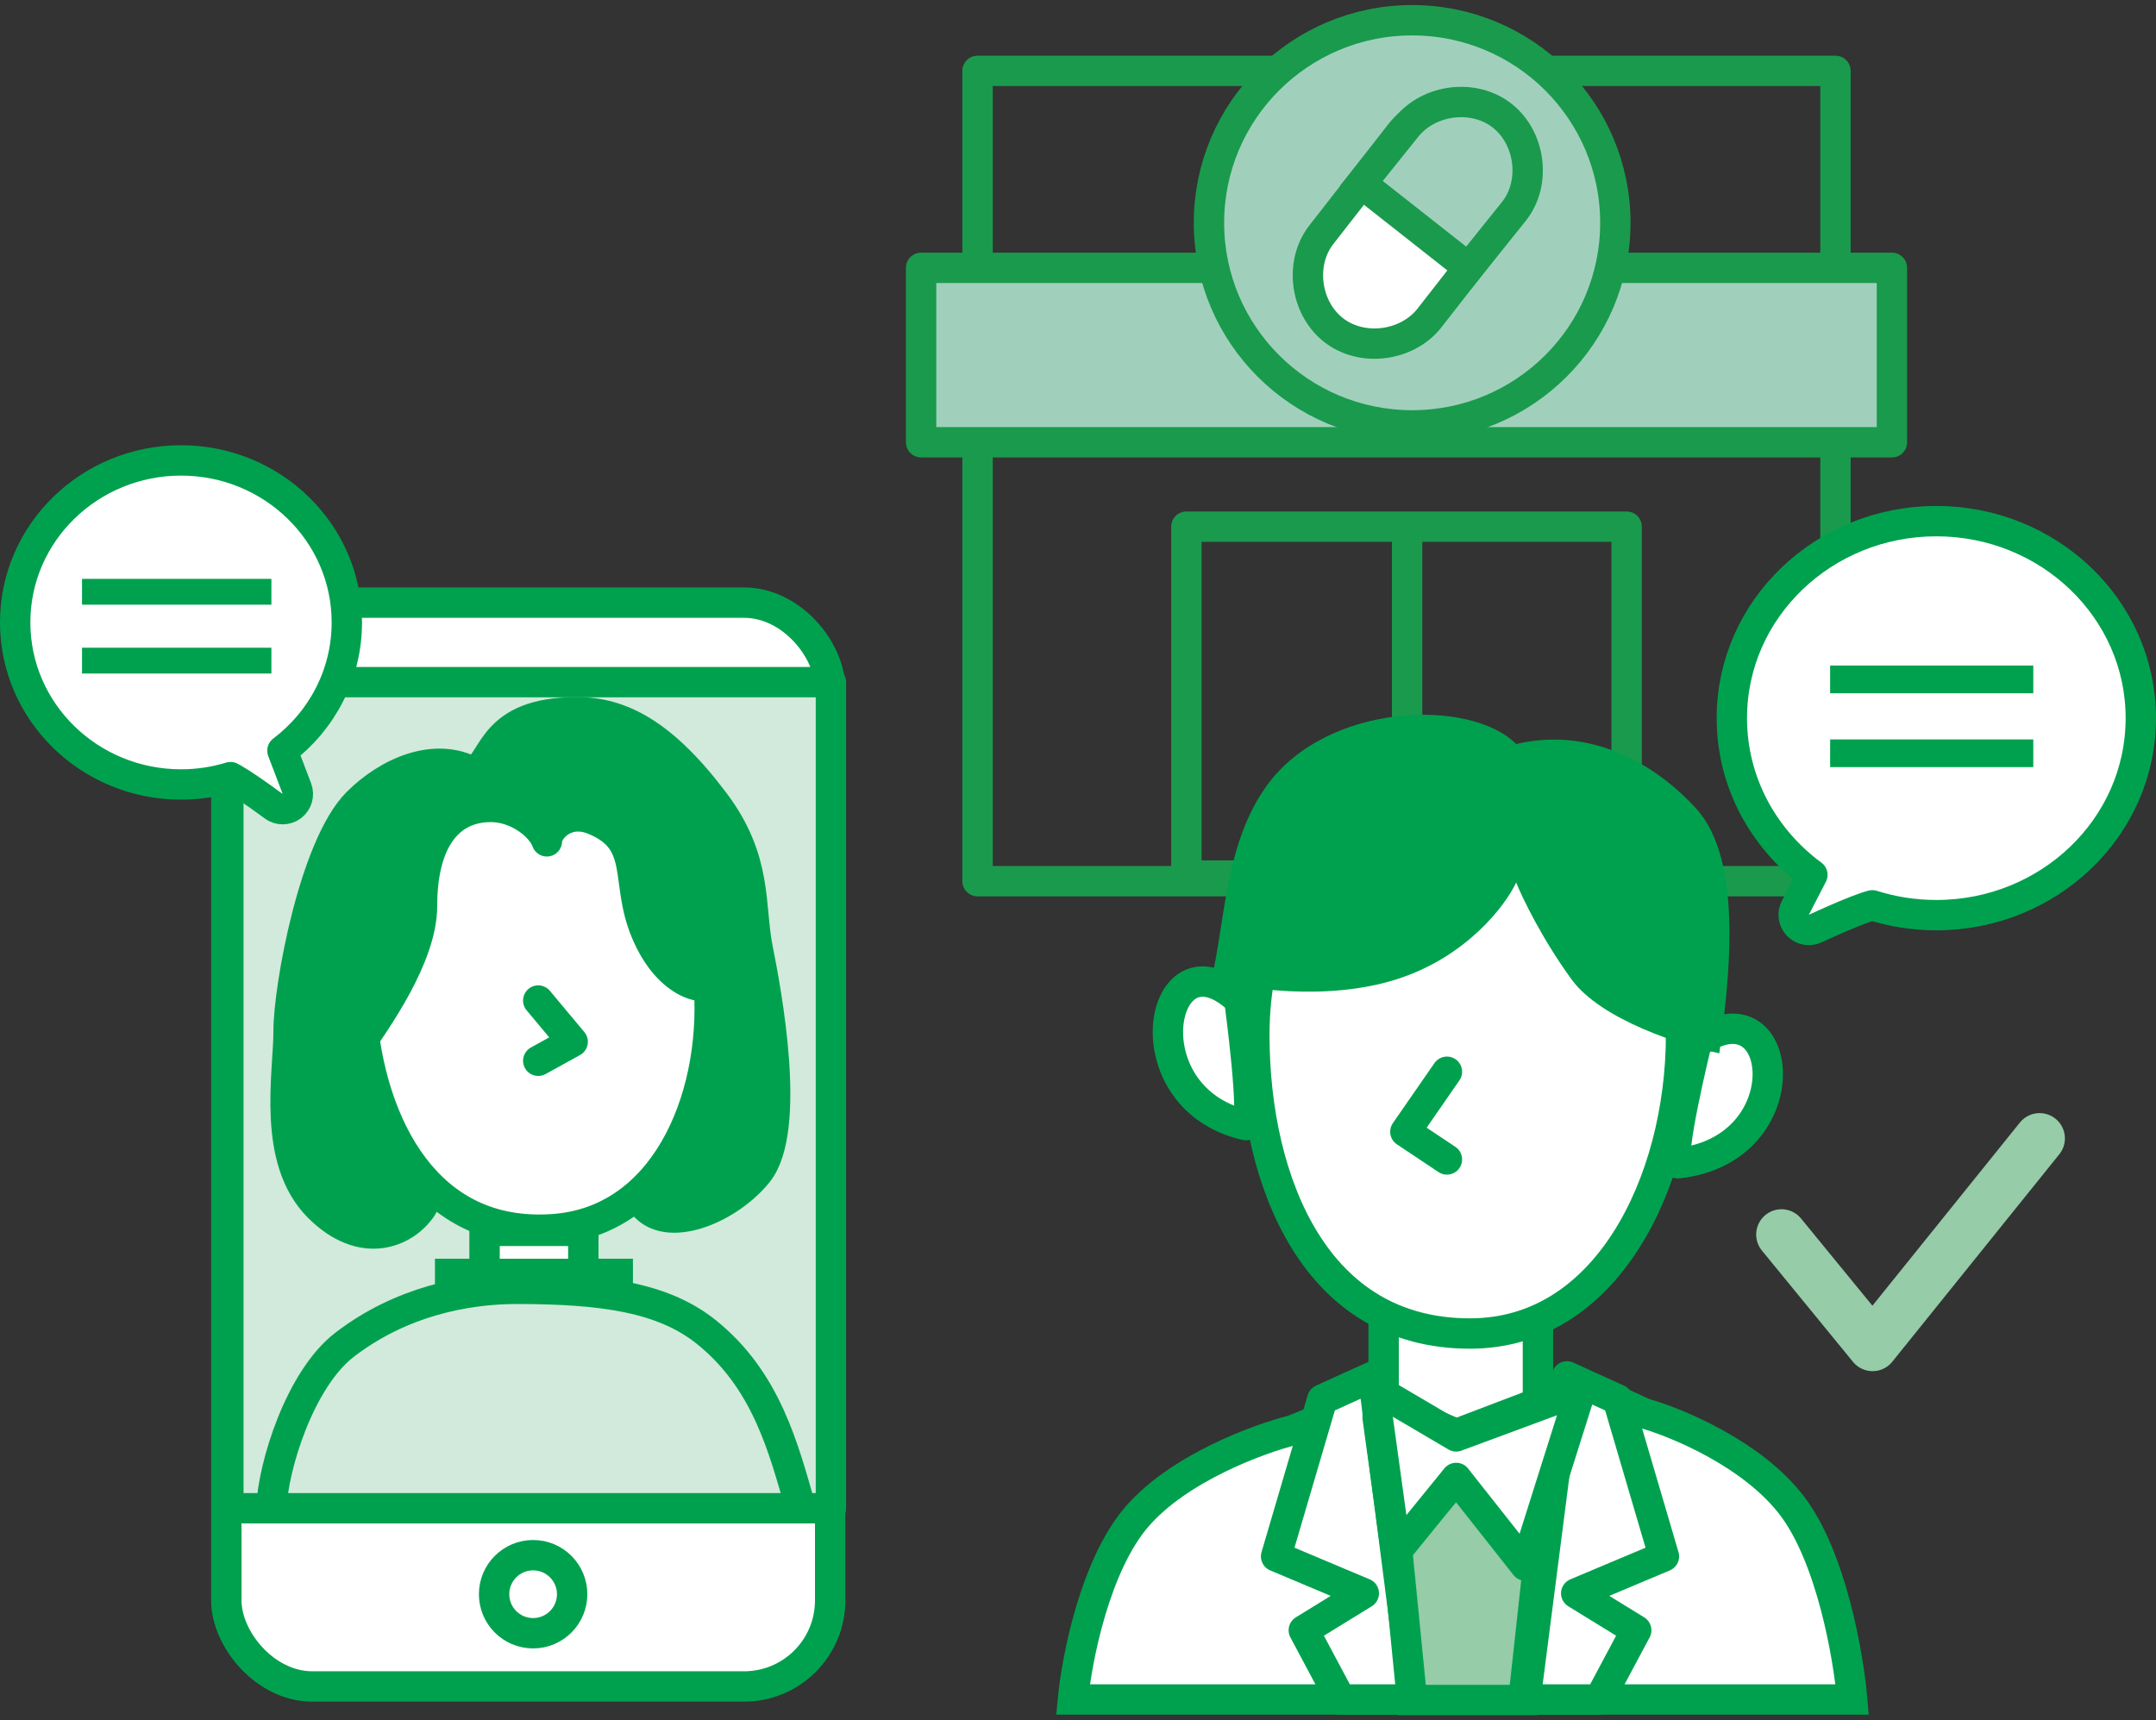 <svg width="213" height="170" viewBox="0 0 213 170" fill="none" xmlns="http://www.w3.org/2000/svg">
<rect x="0" y="0" width="213" height="170" fill="#333333" stroke="none"/>
<path d="M181.334 7.005H96.576V87.08H181.334V7.005Z" stroke="#1A9A4D" stroke-width="3" stroke-miterlimit="10" stroke-linejoin="round"/>
<path d="M186.91 26.468H91V43.706H186.91V26.468Z" fill="#A0D0BC" stroke="#1A9A4D" stroke-width="3" stroke-miterlimit="10" stroke-linejoin="round"/>
<path d="M160.702 52.047H117.208V86.524H160.702V52.047Z" stroke="#1A9A4D" stroke-width="3" stroke-miterlimit="10" stroke-linejoin="round"/>
<path d="M139.014 51.826L139.014 86.251" stroke="#1A9A4D" stroke-width="3" stroke-miterlimit="10" stroke-linejoin="round"/>
<path d="M139.513 42.038C150.599 42.038 159.587 33.075 159.587 22.019C159.587 10.963 150.599 2 139.513 2C128.426 2 119.438 10.963 119.438 22.019C119.438 33.075 128.426 42.038 139.513 42.038Z" fill="#A0D0BC" stroke="#1A9A4D" stroke-width="3" stroke-miterlimit="10"/>
<path d="M131.706 32.584C128.918 30.36 128.36 25.911 130.591 23.131L138.397 13.121C140.628 10.341 145.089 9.785 147.877 12.009C150.665 14.233 151.223 18.682 148.992 21.463L141.185 31.472C138.955 34.252 134.494 34.809 131.706 32.584Z" fill="white" stroke="#1A9A4D" stroke-width="3" stroke-miterlimit="10"/>
<path d="M145.089 26.468L149.55 20.907C151.78 18.126 151.223 13.678 148.435 11.453C145.646 9.229 141.186 9.785 138.955 12.566L134.494 18.126L145.089 26.468Z" fill="#A0D0BC" stroke="#1A9A4D" stroke-width="3" stroke-miterlimit="10"/>
<rect x="22.359" y="59.555" width="59.656" height="107.104" rx="8.5" fill="white" stroke="#00A14E" stroke-width="3" stroke-linecap="round" stroke-linejoin="round"/>
<rect x="22.561" y="67.41" width="59.53" height="81.641" fill="#D1EADB" stroke="#00A14E" stroke-width="3" stroke-linecap="round" stroke-linejoin="round"/>
<ellipse cx="52.669" cy="157.543" rx="3.856" ry="3.857" fill="white" stroke="#00A14E" stroke-width="3"/>
<rect x="47.872" y="121.637" width="9.756" height="5.504" fill="white" stroke="#00A14E" stroke-width="3"/>
<path d="M70.043 97.493C70.424 103.182 69.269 109.065 66.642 113.573C64.037 118.045 60.031 121.112 54.591 121.476C48.347 121.894 43.897 119.349 40.851 115.318C37.755 111.221 36.085 105.536 35.701 99.794C34.947 88.546 41.915 79.306 51.721 78.649C61.492 77.994 69.286 86.203 70.043 97.493Z" fill="white" stroke="#00A14E" stroke-width="3"/>
<path d="M53.175 98.876L56.577 102.949L53.175 104.829" stroke="#00A14E" stroke-width="3" stroke-linecap="round" stroke-linejoin="round"/>
<rect x="42.97" y="124.389" width="19.56" height="5.103" fill="#00A14E"/>
<path d="M34.041 132.893C29.618 136.295 26.954 144.941 26.812 149.051H79.113C77.412 143.098 75.712 136.38 69.759 131.617C65.506 128.216 59.553 127.365 51.049 127.365C45.947 127.365 39.568 128.641 34.041 132.893Z" fill="#D1EADB" stroke="#00A14E" stroke-width="3"/>
<path d="M48.498 79.742C51.089 79.742 53.459 81.584 54.026 83.143C54.026 82.009 55.877 79.84 58.703 81.017C63.806 83.143 61.68 86.97 63.806 92.073C65.932 97.175 69.475 98.026 70.609 97.175C71.176 100.293 70.609 99.811 70.609 103.553C70.609 107.295 66.073 115.601 63.806 119.286C66.357 121.838 72.14 119.286 74.861 115.885C78.263 111.632 75.712 98.026 74.861 93.773C74.011 89.521 74.886 85.019 70.609 79.316C65.507 72.513 61.339 70.387 57.002 70.387C48.498 70.387 48.923 75.206 46.797 76.34C42.97 74.214 38.293 76.34 35.316 79.316C31.043 83.59 28.513 97.6 28.513 101.853C28.513 106.105 26.812 114.609 31.489 119.286C35.794 123.591 39.994 121.838 41.694 119.286C42.507 118.068 39.568 114.609 38.293 111.632C37.272 109.251 35.458 105.254 35.316 103.553C37.017 101.002 41.694 94.624 41.694 89.521C41.694 83.143 44.246 79.742 48.498 79.742Z" fill="#00A14E" stroke="#00A14E" stroke-width="3" stroke-linecap="round" stroke-linejoin="round"/>
<path d="M27.029 79.667C27.029 79.667 27.029 79.667 27.029 79.667C27.564 80.067 28.298 80.065 28.831 79.663C29.364 79.262 29.568 78.556 29.33 77.932L27.901 74.181C31.762 71.26 34.265 66.677 34.265 61.511C34.265 52.633 26.894 45.5 17.883 45.5C8.871 45.5 1.5 52.633 1.5 61.511C1.5 70.39 8.871 77.523 17.883 77.523C19.583 77.523 21.226 77.269 22.772 76.797C22.852 76.838 22.948 76.89 23.06 76.954C23.522 77.218 24.113 77.602 24.714 78.012C25.308 78.418 25.888 78.832 26.321 79.146C26.537 79.303 26.715 79.434 26.839 79.525C26.9 79.571 26.949 79.607 26.981 79.631L27.018 79.658L27.027 79.665L27.029 79.666L27.029 79.667Z" fill="white" stroke="#00A14E" stroke-width="3" stroke-linecap="round" stroke-linejoin="round"/>
<rect x="8.103" y="57.205" width="18.709" height="2.551" fill="#00A14E"/>
<rect x="8.103" y="64.008" width="18.709" height="2.551" fill="#00A14E"/>
<path d="M112.293 149.917C116.412 145.109 124.308 142.189 127.74 141.331L134.033 138.755L139.755 167.948H106C106.381 163.941 108.174 154.725 112.293 149.917Z" fill="white" stroke="#00A14E" stroke-width="3"/>
<path d="M177.032 148.79C173.136 143.681 165.667 140.579 162.42 139.667L156.467 136.93L151.055 167.948H182.985C182.625 163.691 180.929 153.899 177.032 148.79Z" fill="white" stroke="#00A14E" stroke-width="3"/>
<path d="M139.754 167.948L135.649 136.018L130.631 138.299L126.07 153.808L134.737 157.457L128.807 161.106L132.456 167.948H139.754Z" fill="white" stroke="#00A14E" stroke-width="3" stroke-linecap="round" stroke-linejoin="round"/>
<path d="M152 154.311L150.5 168H139.5L138 152.844L144 146L152 154.311Z" fill="#96CCA8" stroke="#00A14E" stroke-width="3"/>
<path d="M150.702 167.948L154.807 136.018L159.825 138.299L164.386 153.808L155.72 157.457L161.649 161.106L158 167.948H150.702Z" fill="white" stroke="#00A14E" stroke-width="3" stroke-linecap="round" stroke-linejoin="round"/>
<path d="M142.948 105.912L138.842 112.754L142.948 115.491" stroke="#D1EADB" stroke-width="3"/>
<path d="M122.44 98.828C114.65 91.485 111.291 108.456 123.079 111.187C124.151 111.436 122.44 98.828 122.44 98.828Z" fill="white" stroke="#00A14E" stroke-width="3"/>
<path d="M167.611 103.06C176.362 96.795 178.23 113.587 165.782 114.956C164.65 115.081 167.611 103.06 167.611 103.06Z" fill="white" stroke="#00A14E" stroke-width="3"/>
<path d="M136.693 130.22H151.939V138.633L143.887 141.7L136.693 138.671V130.22Z" fill="white" stroke="#00A14E" stroke-width="3"/>
<path d="M166.079 102.263C166.079 109.593 164.194 117.052 160.615 122.63C157.055 128.178 151.895 131.781 145.228 131.781C137.6 131.781 132.351 128.13 128.94 122.648C125.485 117.096 123.921 109.644 123.921 102.263C123.921 87.686 133.22 76.395 145.228 76.395C157.201 76.395 166.079 87.642 166.079 102.263Z" fill="white" stroke="#00A14E" stroke-width="3"/>
<path d="M142.948 105.912L138.842 111.842L142.948 114.579" stroke="#00A14E" stroke-width="3" stroke-linecap="round" stroke-linejoin="round"/>
<path d="M137.93 153.351L136.105 140.123V137.386L143.86 141.948L156.176 137.386L150.702 154.72L143.86 146.053L137.93 153.351Z" fill="white" stroke="#00A14E" stroke-width="3" stroke-linecap="round" stroke-linejoin="round"/>
<path d="M137.93 96.79C130.996 98.979 122.877 97.702 119.684 96.79C121.053 91.012 121.009 83.375 125.158 77.631C131.088 69.421 145.228 68.965 149.789 73.526C157.544 71.702 163.93 75.898 167.579 79.912C172.351 85.161 170.772 97.246 169.86 104.088C166.211 103.328 158.183 100.804 155.263 96.79C152.344 92.775 150.398 88.731 149.789 87.211C148.725 89.491 144.863 94.6 137.93 96.79Z" fill="#00A14E"/>
<path d="M179.341 91.761C179.341 91.761 179.341 91.761 179.341 91.761C178.759 92.034 178.069 91.907 177.623 91.445C177.177 90.982 177.075 90.287 177.37 89.716L179.053 86.454C174.232 82.908 171.096 77.301 171.096 70.968C171.096 60.16 180.198 51.5 191.298 51.5C202.398 51.5 211.5 60.16 211.5 70.968C211.5 81.777 202.398 90.437 191.298 90.437C189.094 90.437 186.969 90.096 184.978 89.465C184.83 89.5 184.617 89.562 184.342 89.655C183.749 89.856 183.001 90.153 182.247 90.47C181.5 90.784 180.772 91.107 180.23 91.353C179.959 91.475 179.736 91.578 179.581 91.65C179.503 91.686 179.442 91.714 179.402 91.733L179.355 91.754L179.344 91.76L179.341 91.761L179.341 91.761L179.341 91.761Z" fill="white" stroke="#00A14E" stroke-width="3" stroke-linecap="round" stroke-linejoin="round"/>
<rect x="180.807" y="65.772" width="20.07" height="2.737" fill="#00A14E"/>
<rect x="180.807" y="73.07" width="20.07" height="2.737" fill="#00A14E"/>
<path d="M176 122L185 133L201.5 112.5" stroke="#96CCA8" stroke-width="5" stroke-linecap="round" stroke-linejoin="round"/>
</svg>
